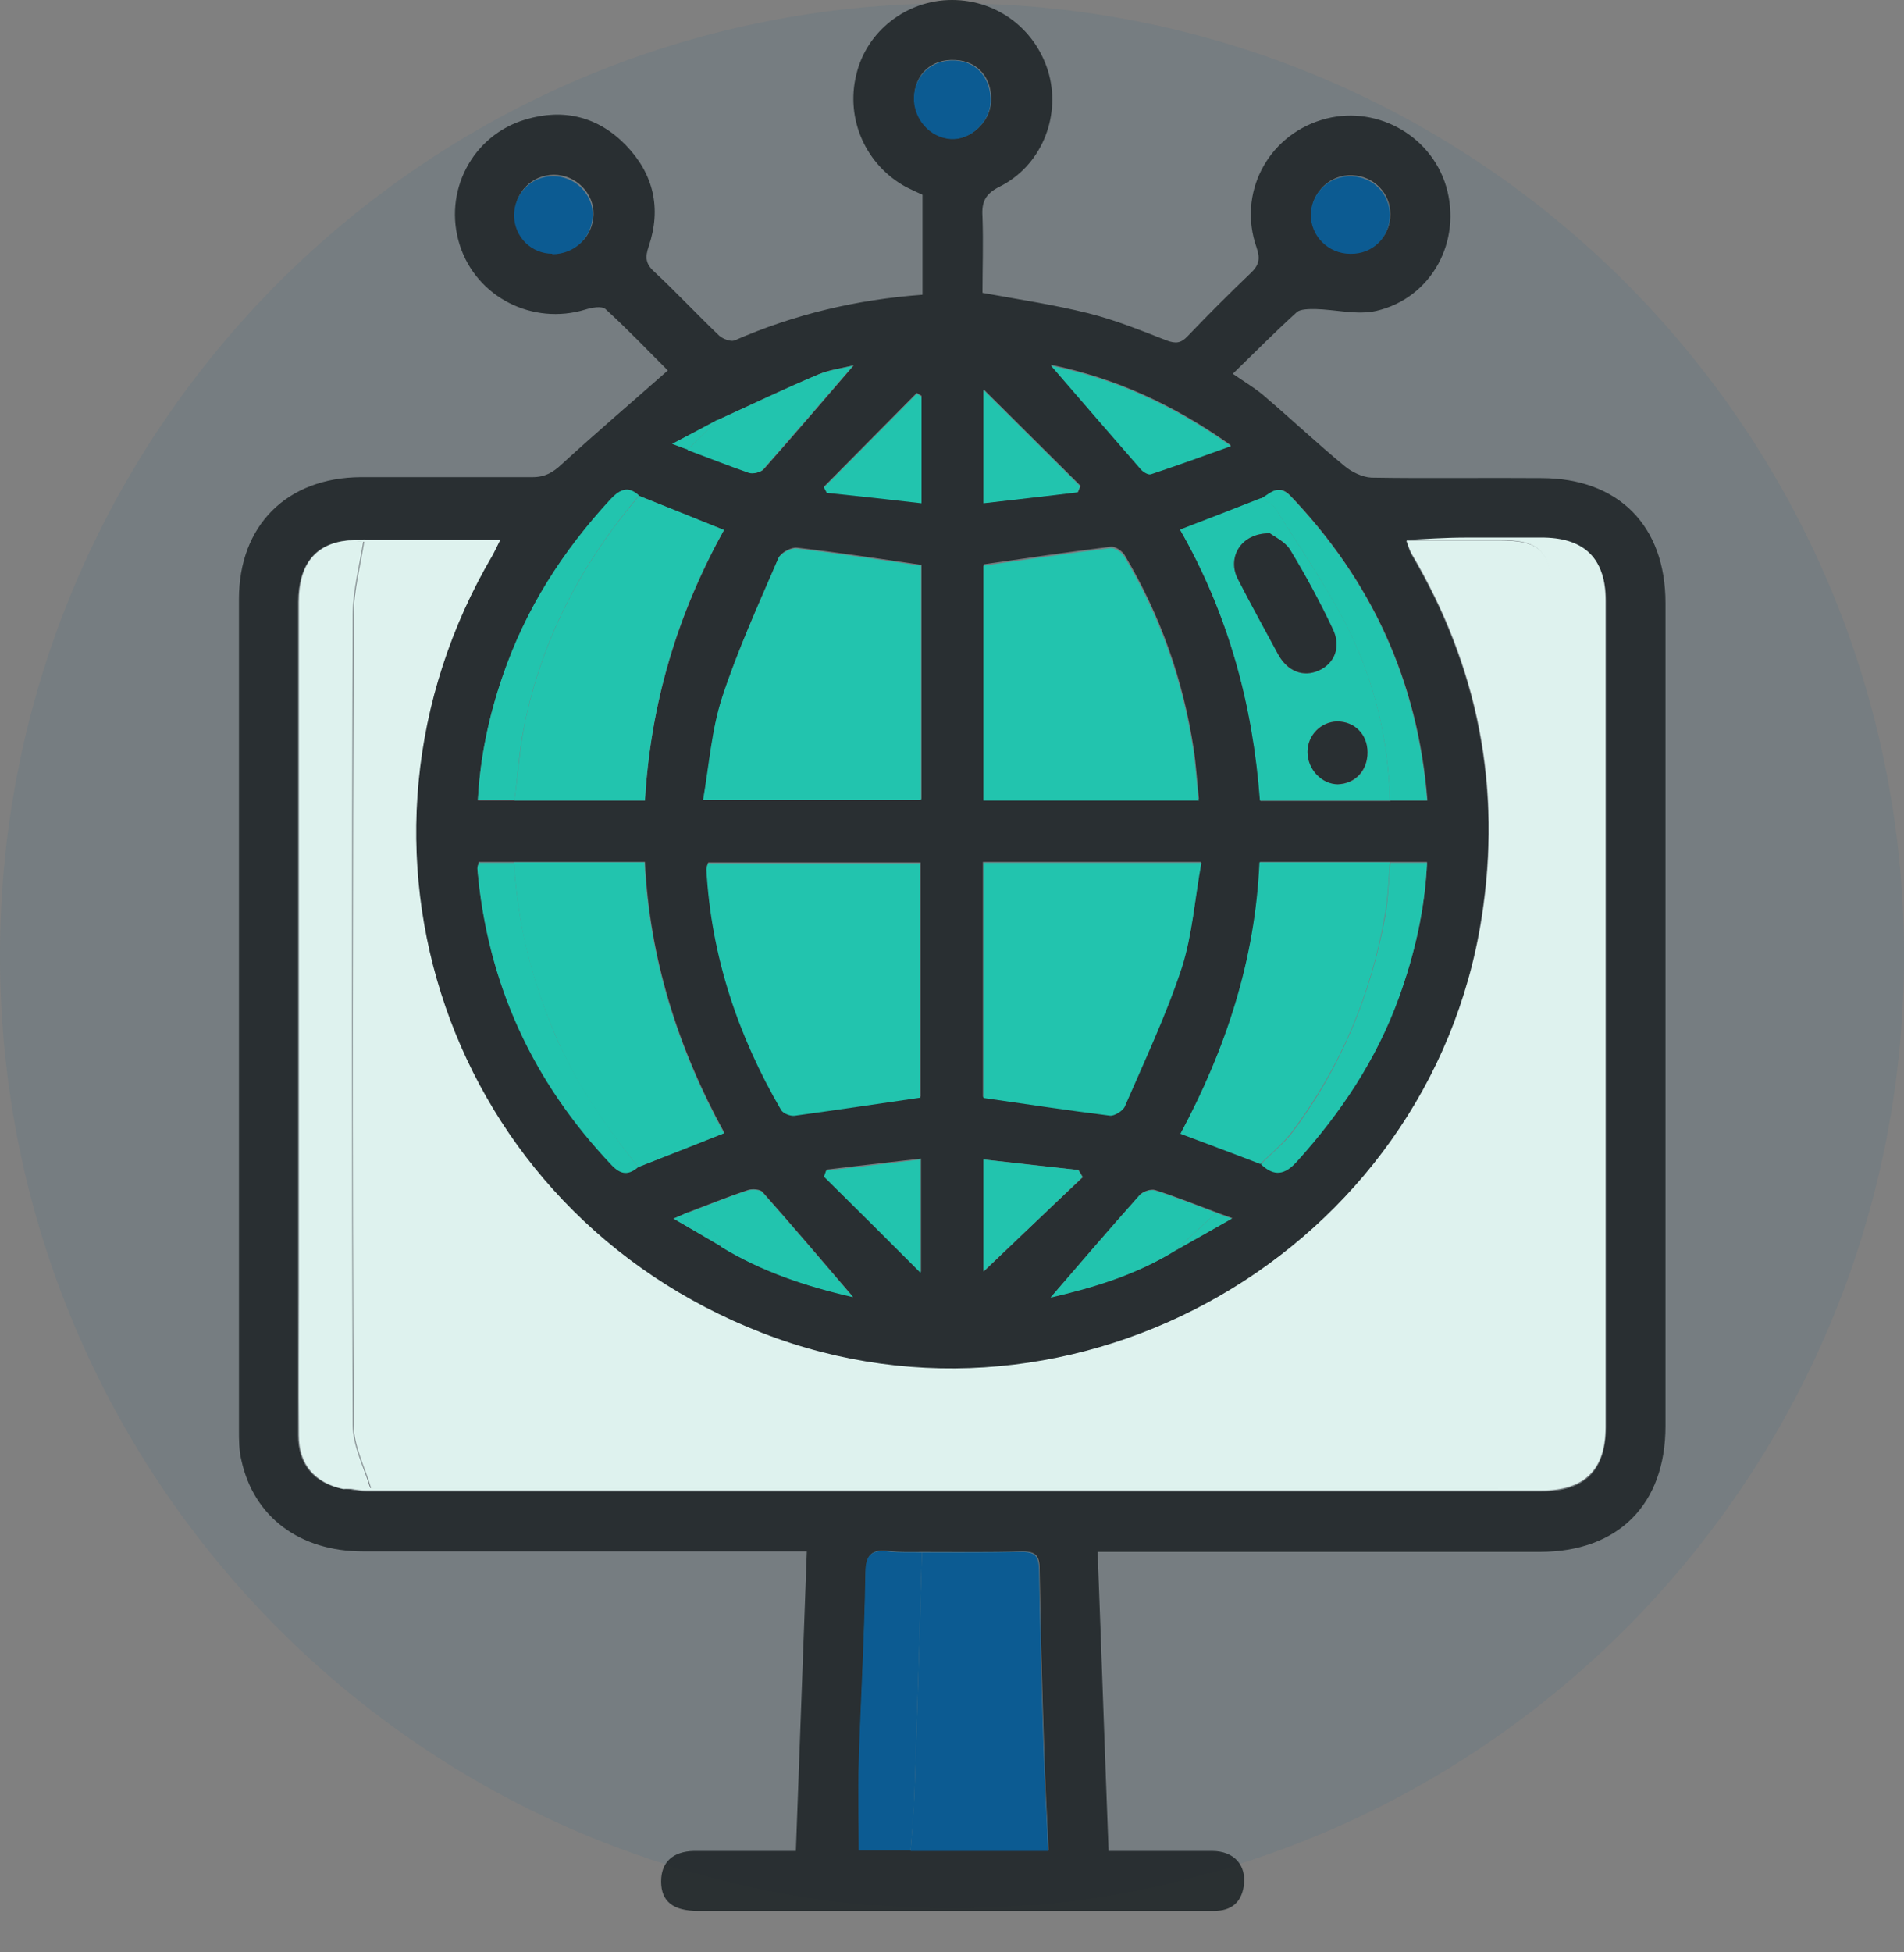 <svg width="40" height="41" viewBox="0 0 40 41" fill="none" xmlns="http://www.w3.org/2000/svg">
<rect x="0" y="0" width="40" height="41" fill="#808080" stroke="none"/>
<path opacity="0.08" d="M20 40.07C31.046 40.07 40 31.116 40 20.07C40 9.025 31.046 0.07 20 0.07C8.954 0.07 0 9.025 0 20.07C0 31.116 8.954 40.07 20 40.07Z" fill="#005893"/>
<g opacity="0.9">
<path d="M23.059 32.58C23.14 34.7 23.209 36.77 23.29 38.87C24.029 38.87 24.739 38.87 25.459 38.87C25.93 38.87 26.189 39.17 26.13 39.6C26.079 39.96 25.86 40.13 25.5 40.13C25.02 40.13 24.549 40.13 24.07 40.13C20.939 40.13 17.799 40.13 14.669 40.13C14.139 40.13 13.889 39.93 13.889 39.51C13.889 39.11 14.13 38.88 14.579 38.87C14.94 38.87 15.29 38.87 15.649 38.87C15.989 38.87 16.34 38.87 16.72 38.87C16.799 36.78 16.869 34.71 16.95 32.58C16.779 32.58 16.619 32.58 16.47 32.58C13.52 32.58 10.569 32.58 7.63 32.58C6.3 32.58 5.33 31.86 5.07 30.66C5.02 30.46 5.02 30.24 5.02 30.03C5.02 24.21 5.02 18.4 5.02 12.58C5.02 11.03 6.03 10.03 7.58 10.02C8.78 10.02 9.99 10.02 11.19 10.02C11.45 10.02 11.62 9.92 11.8 9.75C12.52 9.09 13.259 8.46 14.03 7.78C13.63 7.38 13.19 6.92 12.72 6.49C12.639 6.42 12.43 6.46 12.3 6.5C11.19 6.84 10.009 6.24 9.66 5.15C9.3 4.03 9.92 2.84 11.04 2.51C11.839 2.27 12.569 2.45 13.149 3.05C13.729 3.65 13.899 4.37 13.63 5.17C13.55 5.4 13.559 5.54 13.749 5.71C14.21 6.14 14.649 6.61 15.11 7.05C15.19 7.12 15.35 7.18 15.43 7.15C16.689 6.6 18 6.29 19.38 6.19V4.09C19.27 4.04 19.16 3.99 19.04 3.93C18.189 3.47 17.759 2.5 17.989 1.57C18.2 0.66 19.04 0 20 0C20.97 0 21.79 0.64 22.04 1.57C22.279 2.49 21.86 3.49 21 3.92C20.7 4.07 20.619 4.24 20.64 4.55C20.66 5.09 20.64 5.63 20.64 6.15C21.41 6.29 22.149 6.4 22.869 6.58C23.43 6.72 23.97 6.94 24.509 7.15C24.7 7.22 24.809 7.21 24.95 7.06C25.38 6.61 25.82 6.17 26.27 5.74C26.45 5.57 26.48 5.44 26.399 5.2C26 4.07 26.619 2.87 27.759 2.52C28.86 2.18 30.049 2.81 30.38 3.91C30.72 5.06 30.079 6.26 28.91 6.53C28.509 6.62 28.059 6.5 27.63 6.49C27.5 6.49 27.329 6.49 27.25 6.55C26.799 6.96 26.369 7.39 25.899 7.85C26.16 8.03 26.399 8.17 26.599 8.35C27.149 8.82 27.68 9.32 28.239 9.78C28.39 9.91 28.619 10.02 28.809 10.03C30 10.05 31.189 10.03 32.38 10.04C33.999 10.04 34.989 11.04 34.989 12.66C34.989 18.42 34.989 24.19 34.989 29.95C34.989 31.59 33.999 32.59 32.349 32.59C29.43 32.59 26.509 32.59 23.59 32.59C23.43 32.59 23.279 32.59 23.059 32.59V32.58ZM15.159 26.18C16.009 26.7 16.93 27.01 17.919 27.23C17.259 26.46 16.649 25.74 16.02 25.03C15.97 24.97 15.8 24.96 15.71 24.99C15.29 25.13 14.87 25.3 14.45 25.46C14.37 25.49 14.3 25.53 14.149 25.59C14.53 25.81 14.839 25.99 15.159 26.18ZM24.689 26.26C25.059 26.05 25.43 25.84 25.89 25.58C25.7 25.51 25.63 25.49 25.559 25.46C25.13 25.3 24.709 25.13 24.27 24.99C24.18 24.96 24.009 25.02 23.95 25.09C23.32 25.79 22.709 26.51 22.079 27.24C22.989 27.03 23.88 26.76 24.689 26.26ZM14.46 9.44C14.889 9.6 15.319 9.77 15.749 9.92C15.829 9.95 15.989 9.92 16.049 9.85C16.68 9.14 17.299 8.41 17.939 7.67C17.7 7.73 17.43 7.76 17.2 7.86C16.489 8.16 15.8 8.49 15.1 8.81C14.809 8.96 14.52 9.12 14.139 9.32C14.329 9.39 14.399 9.41 14.47 9.44H14.46ZM29.209 16.81H29.989C29.79 14.29 28.809 12.19 27.11 10.41C26.86 10.15 26.7 10.37 26.5 10.47C25.939 10.69 25.38 10.9 24.799 11.13C25.809 12.91 26.329 14.81 26.48 16.82H29.209V16.81ZM13.419 10.41C13.19 10.21 13.02 10.28 12.829 10.49C11.819 11.58 11.04 12.8 10.559 14.21C10.27 15.05 10.089 15.9 10.04 16.81H13.55C13.669 14.78 14.229 12.91 15.21 11.13C14.589 10.88 13.999 10.65 13.419 10.41ZM13.419 24.5C13.999 24.27 14.589 24.04 15.22 23.79C14.239 22 13.649 20.12 13.55 18.1H10.059C10.05 18.16 10.03 18.2 10.03 18.23C10.239 20.63 11.19 22.7 12.85 24.45C13.05 24.66 13.21 24.66 13.409 24.49L13.419 24.5ZM29.209 18.1H26.47C26.38 20.15 25.759 22.02 24.809 23.8C25.419 24.03 25.959 24.24 26.5 24.44C26.779 24.69 26.989 24.66 27.25 24.37C28.169 23.35 28.919 22.22 29.39 20.93C29.72 20.02 29.939 19.1 29.98 18.1H29.209ZM19.14 38.86H22.029C21.989 38.05 21.95 37.3 21.93 36.55C21.89 35.35 21.86 34.15 21.84 32.95C21.84 32.68 21.77 32.58 21.48 32.58C20.779 32.6 20.079 32.59 19.38 32.59C19.14 32.59 18.899 32.6 18.669 32.57C18.32 32.53 18.2 32.64 18.189 33.02C18.169 34.35 18.09 35.68 18.049 37.02C18.029 37.62 18.049 38.22 18.049 38.85H19.14V38.86ZM7.23 31.26C7.38 31.28 7.54 31.32 7.69 31.32C12.139 31.32 16.599 31.32 21.049 31.32C24.829 31.32 28.61 31.32 32.389 31.32C33.3 31.32 33.73 30.88 33.739 29.99C33.739 24.2 33.739 18.41 33.739 12.62C33.739 11.77 33.309 11.33 32.459 11.31C31.91 11.3 31.349 11.3 30.79 11.31C30.369 11.31 29.959 11.34 29.54 11.36C29.579 11.45 29.599 11.55 29.649 11.64C31.049 14.02 31.549 16.56 31.119 19.29C30.029 26.27 22.59 30.56 15.999 28C9.4 25.43 6.75 17.74 10.35 11.65C10.399 11.56 10.45 11.46 10.499 11.35C9.4 11.35 8.35 11.35 7.29 11.35C6.61 11.42 6.27 11.86 6.26 12.64C6.26 17.43 6.26 22.22 6.26 27.01C6.26 28.05 6.26 29.1 6.26 30.14C6.26 30.76 6.6 31.15 7.2 31.27L7.23 31.26ZM19.34 23.04V18.11H14.88C14.86 18.17 14.839 18.21 14.85 18.24C14.94 20.06 15.509 21.73 16.419 23.29C16.459 23.36 16.61 23.43 16.7 23.41C17.579 23.3 18.45 23.16 19.349 23.03L19.34 23.04ZM20.66 23.04C21.57 23.17 22.439 23.31 23.309 23.41C23.41 23.42 23.579 23.31 23.619 23.22C24.04 22.25 24.489 21.3 24.82 20.3C25.049 19.61 25.099 18.87 25.23 18.1H20.649V23.03L20.66 23.04ZM19.349 11.86C18.459 11.73 17.599 11.6 16.739 11.5C16.619 11.49 16.41 11.6 16.36 11.71C15.94 12.68 15.499 13.64 15.18 14.63C14.96 15.31 14.909 16.04 14.78 16.78H19.36V11.85L19.349 11.86ZM25.189 16.79C25.149 16.41 25.13 16.07 25.079 15.73C24.86 14.28 24.38 12.92 23.63 11.66C23.579 11.57 23.43 11.47 23.34 11.48C22.45 11.59 21.57 11.72 20.669 11.85V16.78H25.2L25.189 16.79ZM22.079 7.66C22.72 8.4 23.34 9.12 23.959 9.83C24.009 9.89 24.119 9.96 24.18 9.94C24.72 9.76 25.25 9.57 25.86 9.35C24.649 8.49 23.43 7.94 22.079 7.66ZM19.36 8.31C19.36 8.31 19.29 8.27 19.259 8.25C18.61 8.91 17.959 9.56 17.309 10.22C17.329 10.26 17.349 10.3 17.369 10.33C18.029 10.4 18.68 10.48 19.36 10.55V8.31ZM22.649 10.33C22.649 10.33 22.689 10.24 22.7 10.2C22.049 9.55 21.39 8.9 20.669 8.18V10.56C21.349 10.48 22 10.41 22.649 10.33ZM20.669 26.7C21.41 25.99 22.079 25.35 22.75 24.72C22.72 24.67 22.689 24.62 22.66 24.57C22.009 24.5 21.349 24.42 20.669 24.35V26.71V26.7ZM17.369 24.56C17.369 24.56 17.34 24.65 17.32 24.69C17.97 25.34 18.63 25.99 19.349 26.71V24.33C18.669 24.41 18.02 24.48 17.369 24.56ZM28.38 5.31C28.849 5.31 29.209 4.96 29.209 4.5C29.209 4.05 28.86 3.7 28.41 3.68C27.95 3.66 27.57 4.02 27.549 4.48C27.54 4.93 27.91 5.3 28.38 5.31ZM19.209 2.02C19.189 2.48 19.54 2.88 19.98 2.91C20.39 2.94 20.799 2.56 20.82 2.14C20.849 1.64 20.54 1.28 20.07 1.26C19.579 1.23 19.22 1.55 19.209 2.03V2.02ZM11.62 5.31C12.089 5.31 12.46 4.97 12.47 4.5C12.479 4.06 12.1 3.67 11.639 3.67C11.18 3.67 10.809 4.04 10.819 4.5C10.819 4.95 11.18 5.29 11.63 5.3L11.62 5.31Z" fill="#202729"/>
<path d="M7.299 11.34H10.509C10.459 11.44 10.409 11.54 10.359 11.64C6.759 17.74 9.409 25.43 16.009 27.99C22.589 30.55 30.029 26.26 31.129 19.28C31.559 16.55 31.059 14 29.659 11.63C29.609 11.54 29.579 11.44 29.549 11.35C30.199 11.35 30.849 11.35 31.489 11.35C32.359 11.35 32.569 11.56 32.629 12.45C32.629 12.54 32.629 12.63 32.629 12.73C32.629 18.44 32.629 24.15 32.629 29.86C32.629 29.94 32.629 30.02 32.629 30.1C32.599 31.03 32.369 31.26 31.469 31.26C25.339 31.26 19.209 31.26 13.069 31.26C11.309 31.26 9.549 31.26 7.799 31.26C7.669 30.81 7.429 30.37 7.429 29.92C7.399 24.25 7.409 18.59 7.429 12.92C7.429 12.41 7.569 11.9 7.659 11.33C7.739 11.39 7.729 11.38 7.719 11.38C7.589 11.38 7.459 11.36 7.329 11.35L7.299 11.34Z" fill="#E9FFFA"/>
<path d="M7.779 31.249C9.539 31.249 11.299 31.249 13.049 31.249C19.179 31.249 25.309 31.249 31.449 31.249C32.349 31.249 32.579 31.019 32.609 30.089C32.609 30.009 32.609 29.929 32.609 29.849C32.609 24.139 32.609 18.429 32.609 12.719C32.609 12.629 32.609 12.529 32.609 12.439C32.559 11.549 32.339 11.339 31.469 11.339C30.819 11.339 30.169 11.339 29.529 11.339C29.949 11.319 30.359 11.289 30.779 11.289C31.329 11.289 31.889 11.289 32.449 11.289C33.309 11.309 33.729 11.749 33.729 12.599C33.729 18.389 33.729 24.179 33.729 29.969C33.729 30.859 33.289 31.299 32.379 31.299C28.599 31.299 24.819 31.299 21.039 31.299C16.589 31.299 12.129 31.299 7.679 31.299C7.529 31.299 7.369 31.259 7.219 31.239C7.409 31.239 7.589 31.229 7.779 31.219V31.249Z" fill="#E9FFFA"/>
<path d="M7.78 31.25C7.59 31.25 7.41 31.26 7.22 31.27C6.62 31.14 6.28 30.76 6.28 30.14C6.27 29.1 6.28 28.05 6.28 27.01C6.28 22.22 6.28 17.43 6.28 12.64C6.28 11.85 6.63 11.42 7.31 11.35C7.44 11.35 7.57 11.37 7.7 11.38C7.7 11.38 7.72 11.39 7.64 11.33C7.55 11.9 7.41 12.41 7.41 12.92C7.39 18.59 7.39 24.25 7.41 29.92C7.41 30.37 7.65 30.81 7.78 31.26V31.25Z" fill="#E9FFFA"/>
<path d="M19.34 23.051C18.44 23.181 17.57 23.311 16.69 23.431C16.6 23.441 16.45 23.381 16.41 23.311C15.5 21.751 14.94 20.071 14.84 18.261C14.84 18.221 14.86 18.191 14.87 18.131H19.33V23.061L19.34 23.051Z" fill="#18CCB2"/>
<path d="M20.66 23.049V18.119H25.24C25.1 18.879 25.05 19.629 24.83 20.319C24.5 21.319 24.05 22.269 23.63 23.239C23.59 23.329 23.41 23.439 23.32 23.429C22.44 23.319 21.57 23.189 20.67 23.059L20.66 23.049Z" fill="#18CCB2"/>
<path d="M19.349 11.87V16.8H14.77C14.899 16.05 14.95 15.32 15.169 14.65C15.499 13.65 15.94 12.69 16.349 11.73C16.399 11.62 16.61 11.51 16.73 11.52C17.59 11.62 18.45 11.75 19.34 11.88L19.349 11.87Z" fill="#18CCB2"/>
<path d="M25.19 16.811H20.66V11.88C21.56 11.751 22.45 11.62 23.33 11.511C23.42 11.501 23.57 11.601 23.62 11.691C24.37 12.95 24.85 14.31 25.07 15.761C25.12 16.101 25.14 16.441 25.18 16.82L25.19 16.811Z" fill="#18CCB2"/>
<path d="M19.369 32.6C20.069 32.6 20.769 32.6 21.469 32.59C21.759 32.59 21.819 32.69 21.829 32.96C21.849 34.16 21.879 35.36 21.919 36.56C21.939 37.31 21.989 38.06 22.019 38.87C21.019 38.87 20.069 38.87 19.129 38.87C19.159 38.48 19.189 38.09 19.209 37.69C19.269 36 19.319 34.3 19.369 32.61V32.6Z" fill="#005893"/>
<path d="M26.489 24.449C25.949 24.239 25.409 24.039 24.799 23.809C25.749 22.039 26.369 20.169 26.459 18.109C27.389 18.109 28.299 18.109 29.199 18.109C29.169 18.489 29.159 18.869 29.089 19.239C28.799 20.899 28.159 22.409 27.149 23.759C26.959 24.009 26.709 24.219 26.479 24.439L26.489 24.449Z" fill="#18CCB2"/>
<path d="M10.799 18.109H13.539C13.639 20.129 14.229 22.009 15.209 23.799C14.579 24.049 13.999 24.279 13.409 24.509C12.719 23.649 12.089 22.749 11.659 21.719C11.159 20.559 10.869 19.369 10.799 18.109Z" fill="#18CCB2"/>
<path d="M13.419 10.41C13.999 10.64 14.589 10.88 15.209 11.13C14.219 12.9 13.669 14.78 13.549 16.81C12.619 16.81 11.709 16.81 10.809 16.81C10.879 16.28 10.919 15.74 11.019 15.22C11.389 13.41 12.229 11.82 13.419 10.42V10.41Z" fill="#18CCB2"/>
<path d="M29.199 16.811H26.469C26.319 14.801 25.809 12.901 24.789 11.121C25.369 10.901 25.929 10.681 26.489 10.461C26.589 10.531 26.739 10.581 26.799 10.681C27.329 11.541 27.919 12.371 28.359 13.271C28.889 14.371 29.169 15.561 29.199 16.801V16.811ZM26.679 11.201C26.069 11.191 25.769 11.711 26.009 12.171C26.289 12.691 26.569 13.211 26.849 13.741C27.039 14.101 27.369 14.231 27.709 14.081C28.039 13.931 28.179 13.591 27.999 13.211C27.729 12.641 27.419 12.081 27.099 11.541C26.999 11.371 26.769 11.271 26.679 11.201ZM28.099 16.471C28.469 16.471 28.739 16.191 28.729 15.801C28.729 15.421 28.449 15.141 28.089 15.151C27.749 15.151 27.469 15.441 27.469 15.791C27.469 16.151 27.769 16.471 28.109 16.471H28.099Z" fill="#18CCB2"/>
<path d="M19.37 32.6C19.32 34.29 19.27 35.99 19.21 37.68C19.2 38.07 19.16 38.46 19.13 38.86C18.78 38.86 18.42 38.86 18.04 38.86C18.04 38.23 18.02 37.63 18.04 37.03C18.08 35.7 18.16 34.37 18.18 33.03C18.18 32.65 18.31 32.54 18.66 32.58C18.9 32.61 19.13 32.59 19.37 32.6Z" fill="#005893"/>
<path d="M10.799 18.109C10.869 19.369 11.169 20.559 11.659 21.719C12.099 22.739 12.719 23.639 13.409 24.509C13.209 24.679 13.049 24.679 12.849 24.469C11.189 22.719 10.239 20.659 10.029 18.249C10.029 18.209 10.039 18.179 10.059 18.119H10.799V18.109Z" fill="#18CCB2"/>
<path d="M26.49 24.449C26.71 24.219 26.97 24.019 27.16 23.769C28.17 22.419 28.8 20.899 29.1 19.249C29.17 18.879 29.17 18.489 29.21 18.119C29.46 18.119 29.71 18.119 29.98 18.119C29.93 19.109 29.72 20.039 29.39 20.949C28.92 22.249 28.17 23.369 27.25 24.389C26.99 24.679 26.77 24.709 26.5 24.459L26.49 24.449Z" fill="#18CCB2"/>
<path d="M29.2 16.809C29.17 15.569 28.89 14.38 28.36 13.28C27.92 12.38 27.33 11.54 26.8 10.69C26.74 10.589 26.6 10.54 26.49 10.47C26.68 10.37 26.84 10.149 27.1 10.409C28.8 12.19 29.78 14.29 29.98 16.809H29.2Z" fill="#18CCB2"/>
<path d="M13.419 10.41C12.229 11.82 11.389 13.4 11.019 15.21C10.909 15.73 10.879 16.27 10.809 16.8C10.559 16.8 10.319 16.8 10.039 16.8C10.089 15.89 10.269 15.04 10.559 14.2C11.039 12.79 11.819 11.57 12.829 10.48C13.029 10.27 13.199 10.2 13.419 10.4V10.41Z" fill="#18CCB2"/>
<path d="M22.08 7.68C23.43 7.96 24.65 8.51 25.86 9.37C25.25 9.59 24.72 9.78 24.18 9.96C24.12 9.98 24.01 9.91 23.96 9.85C23.34 9.14 22.72 8.42 22.08 7.68Z" fill="#18CCB2"/>
<path d="M15.079 8.82C15.78 8.5 16.47 8.17 17.18 7.87C17.419 7.77 17.679 7.74 17.919 7.68C17.279 8.42 16.659 9.14 16.029 9.86C15.969 9.92 15.819 9.96 15.729 9.93C15.299 9.78 14.87 9.61 14.44 9.45C14.649 9.24 14.86 9.04 15.069 8.83L15.079 8.82Z" fill="#18CCB2"/>
<path d="M24.68 26.27C23.87 26.77 22.98 27.04 22.07 27.25C22.7 26.52 23.31 25.81 23.94 25.1C24.01 25.03 24.17 24.97 24.26 25C24.7 25.14 25.12 25.31 25.55 25.47C25.26 25.74 24.97 26 24.68 26.27Z" fill="#18CCB2"/>
<path d="M14.449 25.471C14.869 25.311 15.279 25.141 15.709 25.001C15.799 24.971 15.969 24.981 16.019 25.041C16.649 25.751 17.259 26.471 17.919 27.241C16.919 27.011 15.999 26.701 15.159 26.191C15.119 26.111 15.099 26.021 15.039 25.971C14.849 25.801 14.649 25.641 14.449 25.481V25.471Z" fill="#18CCB2"/>
<path d="M19.359 8.33V10.569C18.679 10.489 18.029 10.419 17.369 10.35C17.349 10.309 17.329 10.27 17.309 10.239C17.959 9.58 18.609 8.93 19.259 8.27C19.289 8.29 19.329 8.31 19.359 8.33Z" fill="#18CCB2"/>
<path d="M22.64 10.339C21.99 10.419 21.34 10.489 20.66 10.569V8.189C21.38 8.909 22.04 9.559 22.69 10.21C22.67 10.249 22.65 10.3 22.64 10.339Z" fill="#18CCB2"/>
<path d="M20.66 26.71V24.35C21.34 24.43 22 24.5 22.65 24.57C22.68 24.62 22.71 24.67 22.74 24.72C22.07 25.36 21.4 26 20.66 26.7V26.71Z" fill="#18CCB2"/>
<path d="M17.359 24.58C18.009 24.51 18.659 24.43 19.339 24.35V26.73C18.619 26.01 17.969 25.36 17.309 24.71C17.329 24.67 17.339 24.62 17.359 24.58Z" fill="#18CCB2"/>
<path d="M28.369 5.33C27.899 5.33 27.529 4.95 27.539 4.5C27.549 4.04 27.939 3.68 28.399 3.7C28.849 3.72 29.199 4.07 29.199 4.52C29.199 4.98 28.839 5.34 28.369 5.33Z" fill="#005893"/>
<path d="M19.2 2.04C19.22 1.57 19.58 1.25 20.06 1.27C20.53 1.29 20.83 1.66 20.81 2.15C20.79 2.57 20.38 2.95 19.97 2.92C19.53 2.89 19.18 2.49 19.2 2.03V2.04Z" fill="#005893"/>
<path d="M11.609 5.329C11.159 5.329 10.809 4.979 10.799 4.529C10.799 4.069 11.159 3.699 11.619 3.699C12.079 3.699 12.469 4.079 12.449 4.529C12.439 4.989 12.069 5.339 11.599 5.339L11.609 5.329Z" fill="#005893"/>
<path d="M14.45 25.471C14.65 25.631 14.85 25.791 15.04 25.961C15.1 26.011 15.12 26.111 15.16 26.181C14.85 26.001 14.53 25.811 14.15 25.591C14.3 25.531 14.38 25.491 14.45 25.461V25.471Z" fill="#18CCB2"/>
<path d="M24.68 26.271C24.97 26.001 25.26 25.741 25.55 25.471C25.62 25.501 25.69 25.521 25.88 25.591C25.42 25.851 25.05 26.061 24.68 26.271Z" fill="#18CCB2"/>
<path d="M15.079 8.821C14.869 9.031 14.659 9.231 14.449 9.441C14.379 9.421 14.309 9.391 14.119 9.321C14.499 9.121 14.789 8.971 15.079 8.811V8.821Z" fill="#18CCB2"/>
<path d="M26.68 11.199C26.77 11.269 26.99 11.369 27.1 11.539C27.43 12.079 27.73 12.639 28 13.209C28.18 13.579 28.04 13.929 27.71 14.079C27.38 14.229 27.05 14.099 26.85 13.739C26.57 13.219 26.28 12.699 26.01 12.169C25.77 11.719 26.06 11.189 26.68 11.199Z" fill="#202729"/>
<path d="M28.109 16.47C27.769 16.47 27.469 16.16 27.469 15.79C27.469 15.44 27.749 15.16 28.089 15.15C28.459 15.15 28.729 15.42 28.729 15.8C28.729 16.18 28.469 16.46 28.099 16.47H28.109Z" fill="#202729"/>
</g>
</svg>
